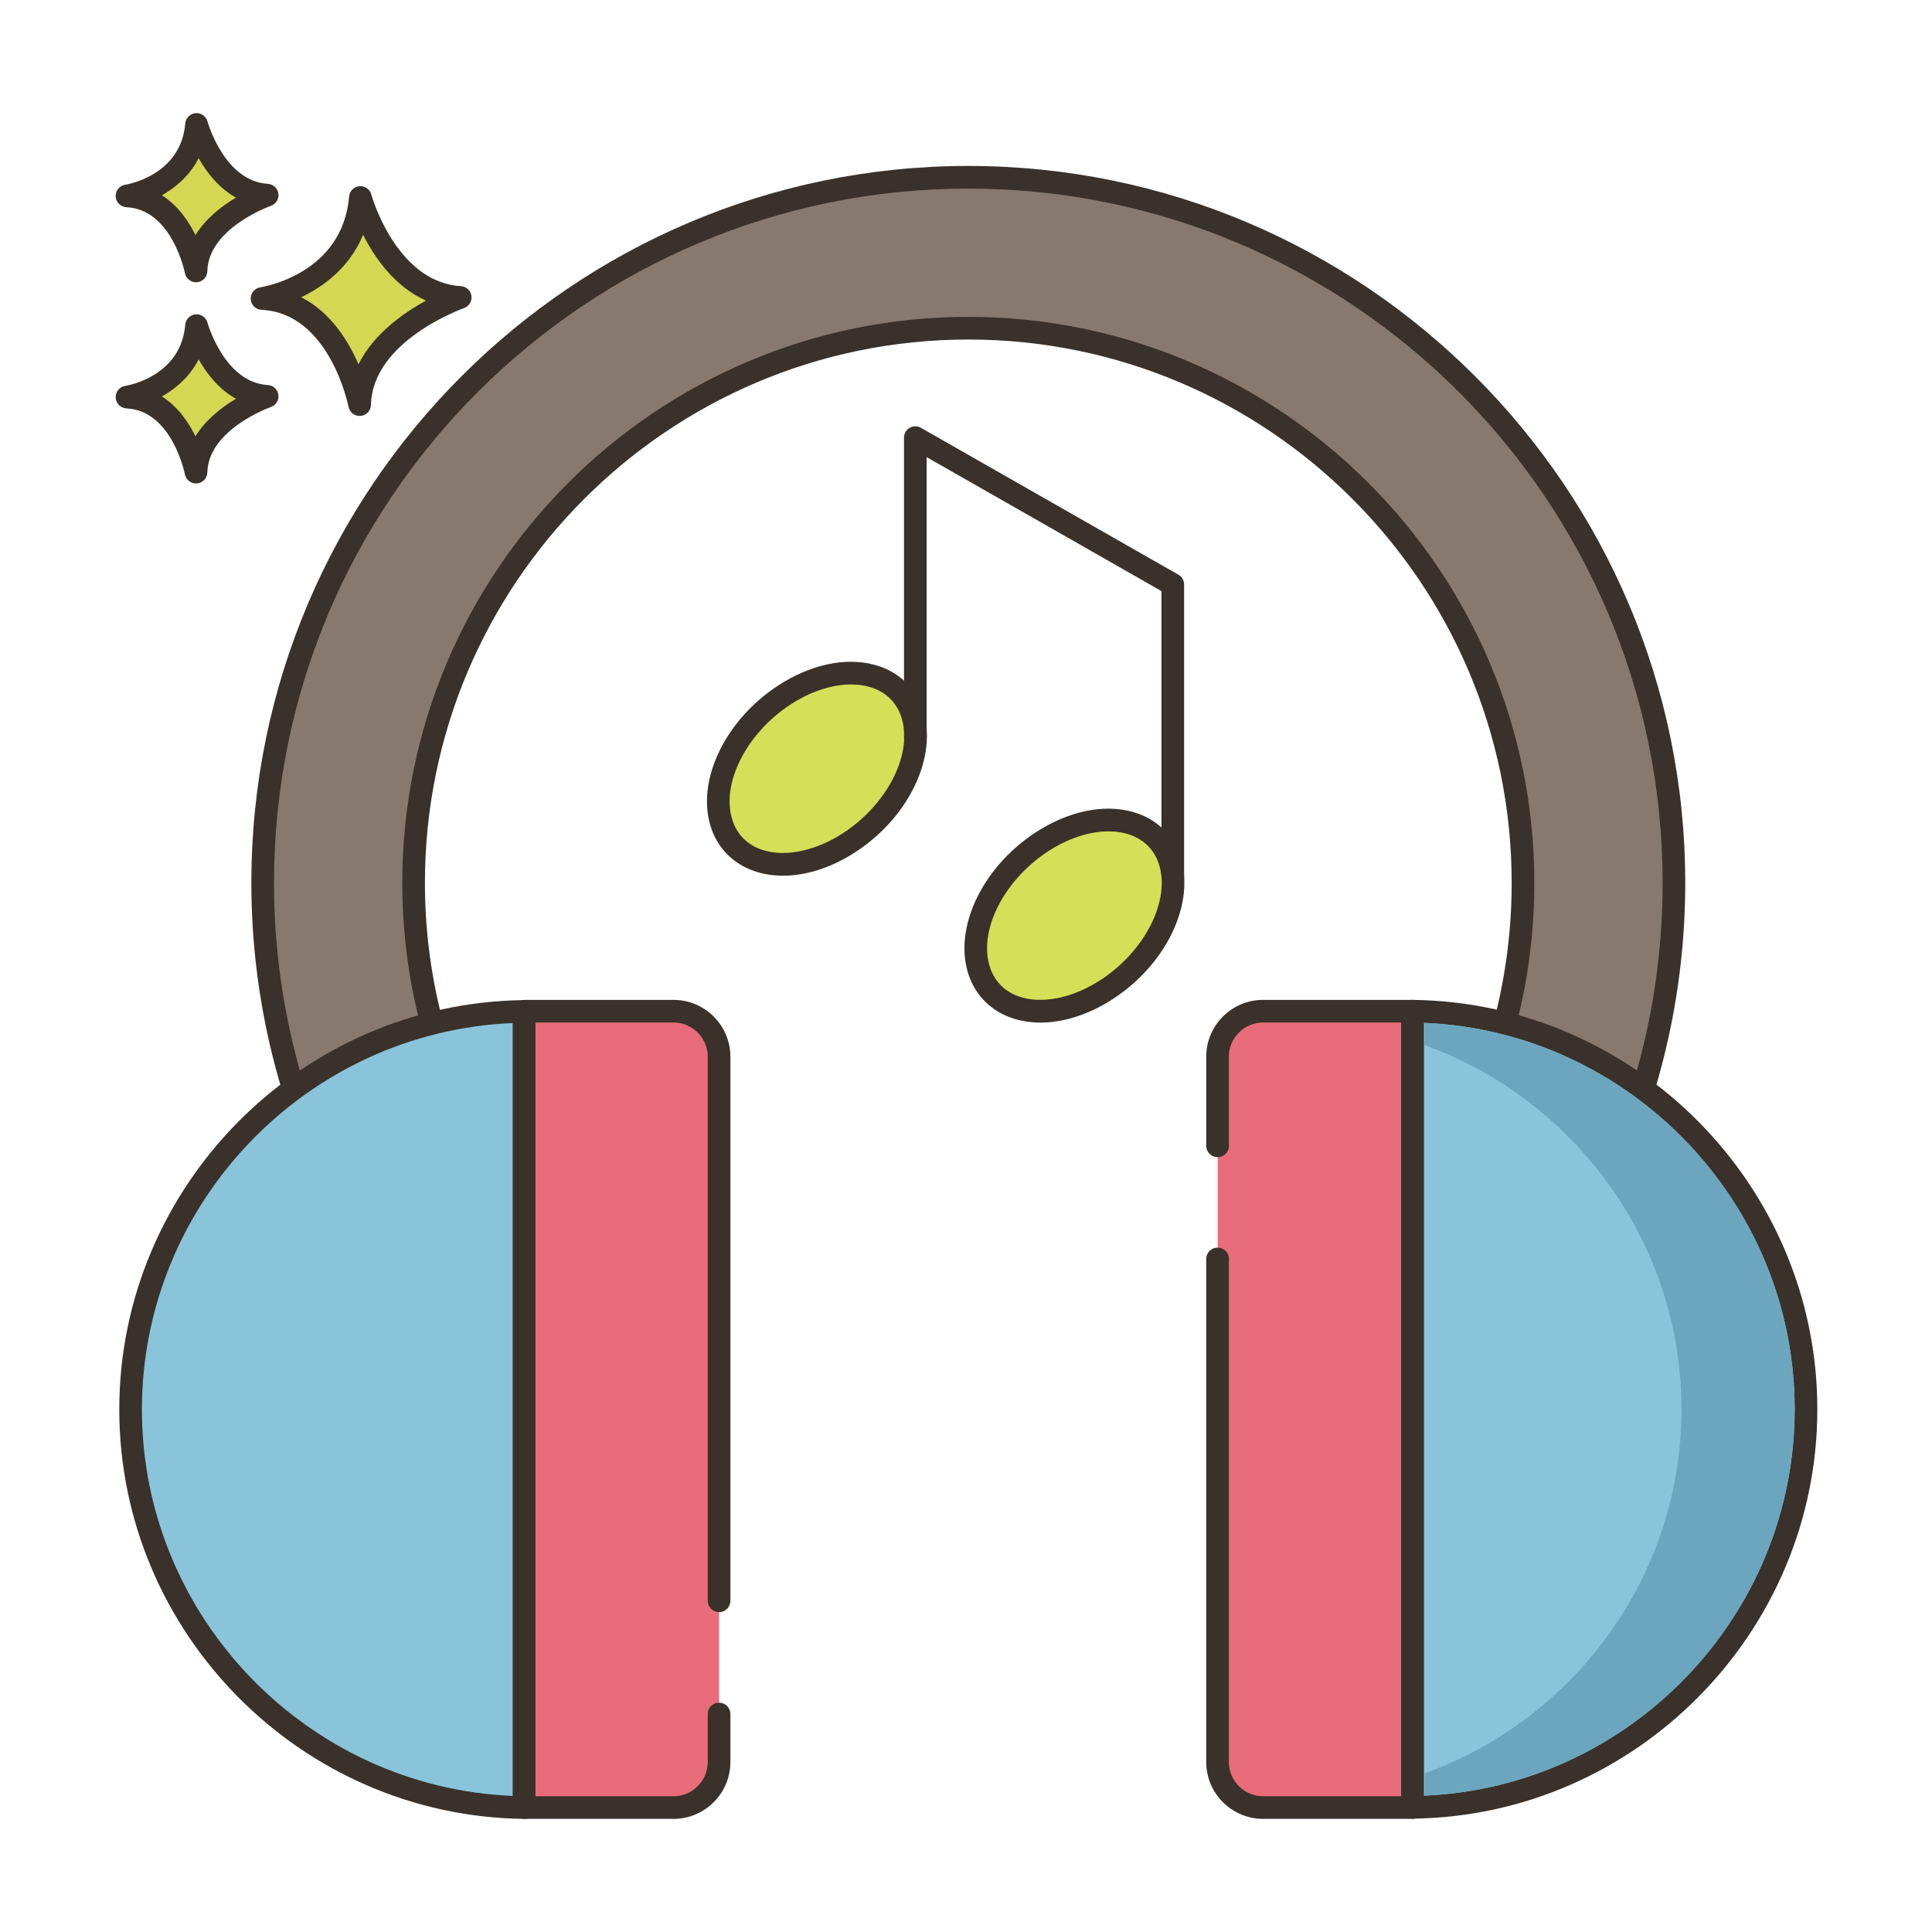 <svg id="Layer_1" enable-background="new 0 0 256 256" height="512" viewBox="0 0 256 256" width="512" xmlns="http://www.w3.org/2000/svg"><g><g><g><path d="m47.753 26.166c-.975 11.564-13.032 13.39-13.032 13.39 10.352.487 12.932 14.059 12.932 14.059.221-9.677 13.328-14.202 13.328-14.202-9.818-.587-13.228-13.247-13.228-13.247z" fill="#d4d752"/></g></g><g><g><path d="m61.072 37.915c-8.611-.515-11.84-12.024-11.872-12.141-.192-.702-.849-1.171-1.584-1.101-.725.066-1.298.642-1.359 1.367-.859 10.215-11.319 11.963-11.761 12.032-.763.115-1.313.79-1.273 1.56s.657 1.384 1.428 1.421c9.034.425 11.506 12.719 11.529 12.843.138.711.76 1.217 1.473 1.217.042 0 .084-.001.126-.005.765-.064 1.357-.693 1.375-1.459.193-8.509 12.198-12.777 12.319-12.819.676-.235 1.092-.914.994-1.623s-.682-1.249-1.395-1.292zm-13.574 10.348c-1.357-3.131-3.711-6.909-7.592-8.878 2.933-1.404 6.413-3.914 8.206-8.274 1.552 3.071 4.202 6.881 8.34 8.724-3.009 1.64-6.926 4.406-8.954 8.428z" fill="#3a312a"/></g></g><g><g><path d="m26.043 43.147c-.689 8.179-9.217 9.471-9.217 9.471 7.322.345 9.147 9.944 9.147 9.944.156-6.845 9.427-10.046 9.427-10.046-6.945-.415-9.357-9.369-9.357-9.369z" fill="#d4d752"/></g></g><g><g><path d="m35.49 51.019c-5.748-.344-7.961-8.127-7.998-8.263-.19-.703-.861-1.167-1.582-1.103-.726.065-1.3.642-1.361 1.368-.579 6.871-7.651 8.066-7.947 8.113-.763.115-1.313.79-1.273 1.56.04.771.657 1.385 1.428 1.421 6.039.284 7.729 8.644 7.744 8.726.136.712.759 1.22 1.473 1.22.041 0 .083-.001.125-.005.765-.063 1.358-.694 1.376-1.461.13-5.709 8.336-8.634 8.416-8.662.677-.234 1.094-.913.997-1.622-.1-.708-.685-1.25-1.398-1.292zm-9.59 6.796c-.924-1.886-2.341-3.948-4.45-5.281 1.857-1.042 3.7-2.631 4.874-4.918 1.058 1.874 2.656 3.956 4.944 5.225-1.851 1.101-3.991 2.741-5.368 4.974z" fill="#3a312a"/></g></g><g><g><path d="m26.043 16.489c-.689 8.179-9.217 9.471-9.217 9.471 7.322.345 9.147 9.944 9.147 9.944.156-6.845 9.427-10.046 9.427-10.046-6.945-.415-9.357-9.369-9.357-9.369z" fill="#d4d752"/></g></g><g><g><path d="m35.49 24.361c-5.77-.345-7.977-8.185-7.999-8.265-.189-.702-.862-1.165-1.581-1.102-.726.065-1.3.642-1.361 1.368-.579 6.871-7.651 8.067-7.947 8.114-.763.115-1.313.79-1.273 1.56s.657 1.384 1.428 1.421c6.039.284 7.729 8.644 7.744 8.726.136.712.759 1.22 1.473 1.22.041 0 .083-.002.125-.005.765-.064 1.358-.694 1.376-1.461.13-5.709 8.335-8.633 8.416-8.662.677-.234 1.094-.913.997-1.622-.1-.707-.685-1.249-1.398-1.292zm-9.59 6.797c-.925-1.886-2.341-3.948-4.45-5.281 1.857-1.041 3.7-2.63 4.874-4.917 1.058 1.874 2.656 3.956 4.944 5.225-1.851 1.1-3.991 2.74-5.368 4.973z" fill="#3a312a"/></g></g><g><g><path d="m128.306 23.489c-51.556 0-93.5 41.944-93.5 93.5 0 30.878 15.239 59.74 40.764 77.206 4.559 3.118 10.782 1.953 13.9-2.606 3.119-4.558 1.952-10.781-2.606-13.9-20.074-13.735-32.059-36.427-32.059-60.7 0-40.528 32.972-73.5 73.5-73.5s73.5 32.972 73.5 73.5c0 24.77-12.373 47.72-33.099 61.391-4.609 3.042-5.882 9.244-2.841 13.854 1.923 2.915 5.108 4.495 8.358 4.495 1.89 0 3.801-.535 5.497-1.653 26.353-17.384 42.085-46.575 42.085-78.086.001-51.557-41.944-93.501-93.499-93.501z" fill="#87796f"/></g></g><g><g><path d="m128.306 21.989c-52.383 0-95 42.617-95 95 0 31.374 15.482 60.698 41.417 78.444 5.237 3.579 12.405 2.233 15.985-2.997 1.734-2.535 2.378-5.594 1.812-8.613s-2.274-5.637-4.81-7.372c-19.665-13.456-31.405-35.685-31.405-59.462 0-39.701 32.299-72 72-72s72 32.299 72 72c0 24.265-12.121 46.746-32.425 60.139-5.292 3.492-6.758 10.639-3.267 15.932 2.135 3.236 5.728 5.168 9.609 5.168 2.25 0 4.436-.657 6.323-1.901 26.774-17.662 42.759-47.321 42.759-79.338.002-52.383-42.615-95-94.998-95zm50.59 171.834c-1.396.919-3.011 1.406-4.672 1.406-2.871 0-5.527-1.428-7.105-3.821-2.58-3.912-1.497-9.194 2.415-11.776 21.147-13.949 33.772-37.367 33.772-62.643 0-41.355-33.645-75-75-75s-75 33.645-75 75c0 24.769 12.229 47.923 32.712 61.938 1.873 1.282 3.136 3.217 3.554 5.449.419 2.231-.058 4.493-1.34 6.367-2.645 3.868-7.946 4.86-11.815 2.215-25.115-17.186-40.11-45.585-40.11-75.968 0-50.729 41.271-92 92-92s92 41.271 92 92c-.001 31.005-15.482 59.728-41.411 76.833z" fill="#3a312a"/></g></g><g><g><path d="m17.306 186.766c0 28.933 23.292 52.414 52.146 52.745v-105.491c-28.855.331-52.146 23.813-52.146 52.746z" fill="#89c4db"/></g></g><g><g><path d="m70.506 132.953c-.286-.281-.65-.449-1.072-.433-29.57.339-53.628 24.674-53.628 54.246 0 29.571 24.058 53.906 53.628 54.245h.018c.395 0 .773-.156 1.055-.433.285-.282.445-.666.445-1.067v-105.491c-.001-.401-.161-.785-.446-1.067zm-2.555 105.018c-27.235-1.119-49.146-23.777-49.146-51.206 0-27.428 21.91-50.087 49.146-51.206z" fill="#3a312a"/></g></g><g><g><path d="m89.243 133.989h-19.79v105.522h19.79c3.335 0 6.038-2.703 6.038-6.037v-93.447c0-3.335-2.703-6.038-6.038-6.038z" fill="#e86c7a"/></g></g><g><g><path d="m95.281 213.617c.828 0 1.5-.671 1.5-1.5v-72.09c0-4.156-3.381-7.537-7.537-7.537h-19.79c-.828 0-1.5.671-1.5 1.5v105.521c0 .829.672 1.5 1.5 1.5h19.79c4.156 0 7.537-3.381 7.537-7.537v-6.362c0-.829-.672-1.5-1.5-1.5s-1.5.671-1.5 1.5v6.362c0 2.502-2.035 4.537-4.537 4.537h-18.29v-102.522h18.29c2.502 0 4.537 2.035 4.537 4.537v72.09c0 .829.671 1.501 1.5 1.501z" fill="#3a312a"/></g></g><g><g><path d="m187.16 133.989v105.491c28.854-.331 52.146-23.812 52.146-52.745s-23.292-52.415-52.146-52.746z" fill="#89c4db"/></g></g><g><g><path d="m187.177 132.489c-.398-.013-.787.152-1.072.433-.285.282-.445.666-.445 1.067v105.491c0 .401.16.785.445 1.067.281.277.66.433 1.055.433h.018c29.571-.339 53.629-24.674 53.629-54.246-.001-29.571-24.059-53.905-53.63-54.245zm1.482 105.451v-102.411c27.236 1.119 49.146 23.777 49.146 51.206.001 27.428-21.909 50.087-49.146 51.205z" fill="#3a312a"/></g></g><g><g><path d="m167.368 133.989c-3.334 0-6.037 2.703-6.037 6.038v11.798c.006 0 .011-.001.017-.001v14.997c-.006 0-.011-.001-.017-.001v66.653c0 3.334 2.703 6.037 6.037 6.037h19.79v-105.521z" fill="#e86c7a"/></g></g><g><g><path d="m187.157 132.489h-19.789c-4.156 0-7.538 3.381-7.538 7.537v11.798c0 .829.672 1.5 1.5 1.5.027 0 .059-.001.089-.002.796-.038 1.429-.694 1.429-1.499 0-.078-.006-.155-.018-.23v-11.567c0-2.502 2.036-4.537 4.538-4.537h18.289v102.521h-18.289c-2.502 0-4.538-2.035-4.538-4.537v-66.422c.012-.075.018-.152.018-.23 0-.804-.633-1.461-1.428-1.498-.03-.002-.062-.003-.09-.003-.828 0-1.5.671-1.5 1.5v66.653c0 4.156 3.382 7.537 7.538 7.537h19.789c.828 0 1.5-.671 1.5-1.5v-105.521c0-.828-.671-1.5-1.5-1.5z" fill="#3a312a"/></g></g><g><g><path d="m120.778 94.313c-2.029-5.617-9.284-6.792-16.205-2.624s-10.886 12.101-8.857 17.718 9.284 6.792 16.205 2.624c6.92-4.168 10.886-12.101 8.857-17.718z" fill="#d6df58"/></g></g><g><g><path d="m122.19 93.804c-.937-2.592-2.904-4.535-5.539-5.47-3.768-1.336-8.448-.581-12.851 2.07-7.618 4.588-11.789 13.159-9.495 19.513.937 2.592 2.904 4.534 5.539 5.47 1.222.433 2.539.647 3.912.647 2.861 0 5.964-.926 8.939-2.717 7.618-4.59 11.789-13.16 9.495-19.513zm-11.042 16.942c-3.579 2.154-7.428 2.831-10.3 1.813-1.8-.639-3.086-1.905-3.721-3.662-1.795-4.97 1.893-12.113 8.22-15.923 2.482-1.495 5.095-2.278 7.421-2.278 1.027 0 1.999.153 2.879.465 1.8.639 3.086 1.905 3.721 3.662 1.794 4.969-1.893 12.112-8.22 15.923z" fill="#3a312a"/></g></g><g><g><path d="m156.144 76.15-34.116-19.463c-.465-.266-1.035-.263-1.496.006-.463.268-.747.762-.747 1.297v39.79c0 .829.672 1.5 1.5 1.5s1.5-.671 1.5-1.5v-37.208l31.116 17.752v37.947c0 .829.672 1.5 1.5 1.5s1.5-.671 1.5-1.5v-38.818c0-.539-.289-1.036-.757-1.303z" fill="#3a312a"/></g></g><g><g><ellipse cx="142.364" cy="121.323" fill="#d6df58" rx="14.93" ry="10.394" transform="matrix(.738 -.675 .675 .738 -44.566 127.966)"/></g></g><g><g><path d="m156.307 113.267c-.937-2.592-2.904-4.535-5.539-5.47-3.768-1.336-8.449-.581-12.851 2.07-7.618 4.588-11.789 13.159-9.495 19.513.937 2.592 2.904 4.534 5.539 5.47 1.222.433 2.539.646 3.912.646 2.861 0 5.964-.926 8.939-2.717 7.618-4.589 11.789-13.159 9.495-19.512zm-11.042 16.942c-3.579 2.154-7.429 2.831-10.3 1.813-1.8-.639-3.086-1.905-3.721-3.662-1.795-4.97 1.893-12.113 8.22-15.923 2.482-1.495 5.095-2.278 7.421-2.278 1.027 0 1.999.153 2.879.465 1.8.639 3.086 1.905 3.721 3.662 1.795 4.969-1.893 12.112-8.22 15.923z" fill="#3a312a"/></g></g><g><g><path d="m188.786 135.539v2.96c19.79 7.12 34.02 26.13 34.02 48.24 0 22.1-14.23 41.11-34.02 48.23v2.96c27.18-1.18 49.02-23.81 49.02-51.19 0-27.39-21.84-50.02-49.02-51.2z" fill="#6ca6be"/></g></g></g></svg>